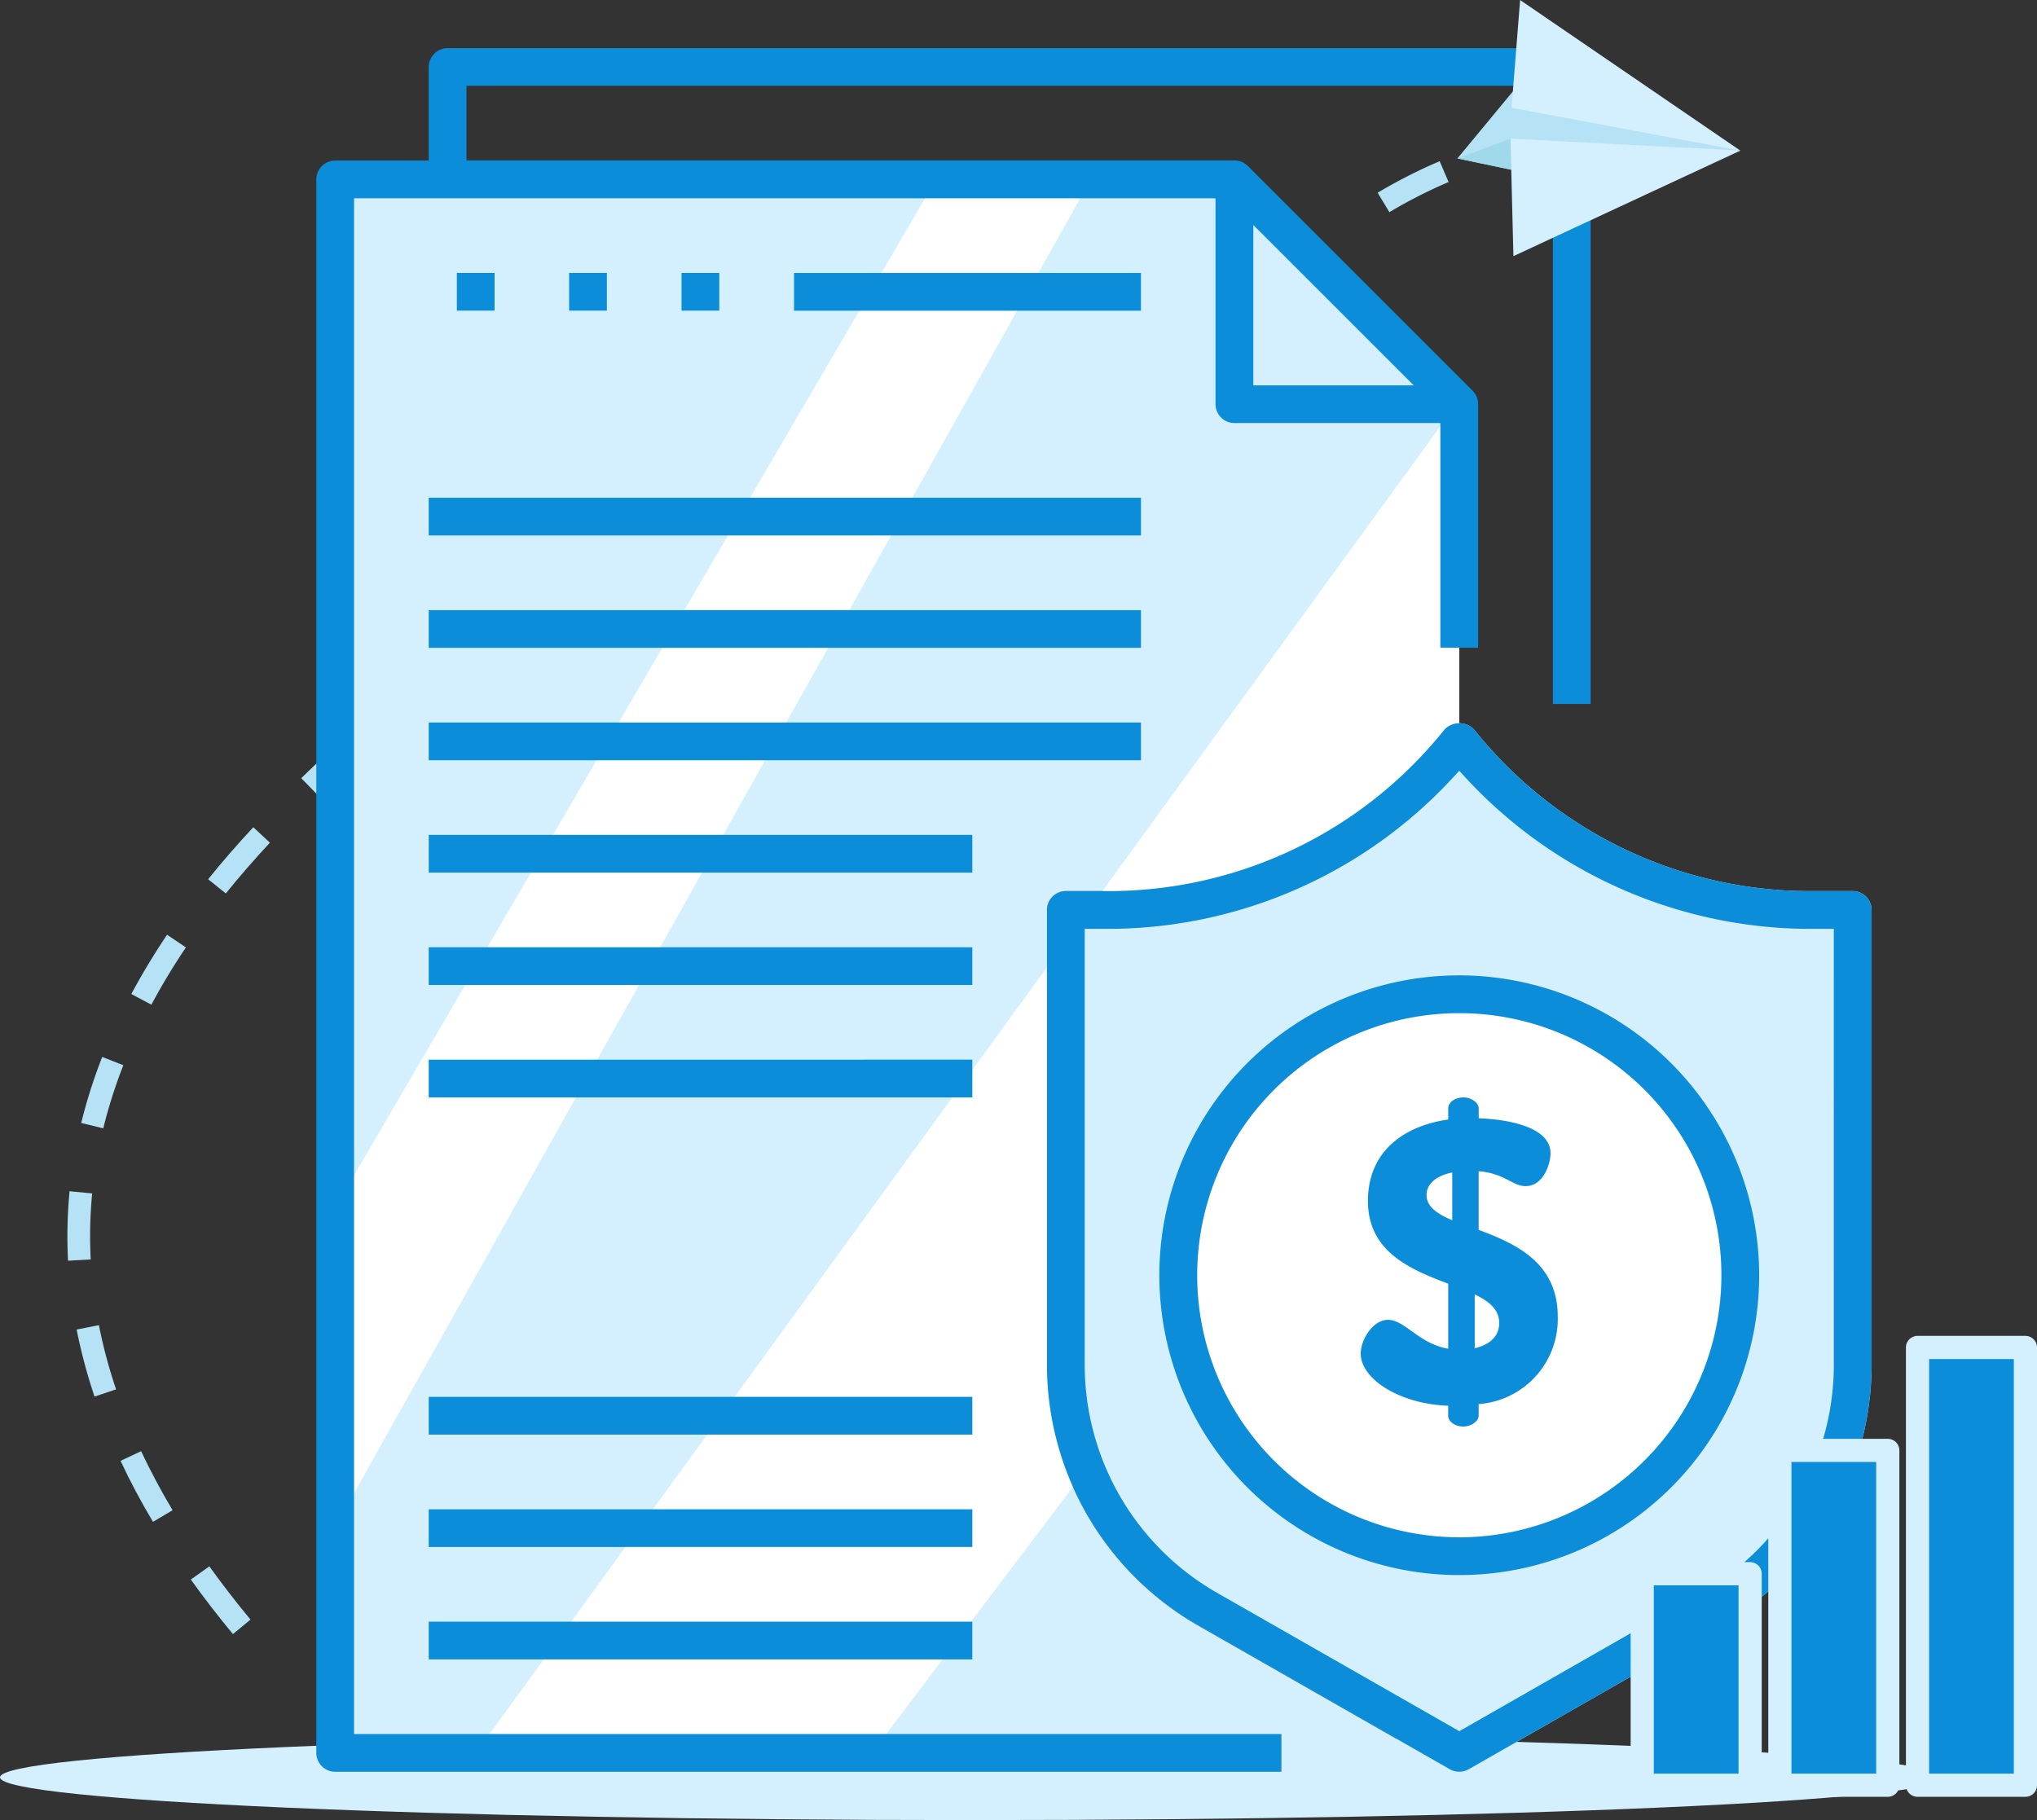 <svg xmlns="http://www.w3.org/2000/svg" id="affordable" width="87.937" height="78.583" viewBox="0 0 87.937 78.583"><rect x="0" y="0" width="87.937" height="78.583" fill="#333333" stroke="none"/><g id="Grupo_33917" transform="translate(0 74.892)"><path id="Trazado_50301" d="M941.61,569.042c0,1.02-18.794,1.846-41.974,1.846s-41.975-.826-41.975-1.846,18.792-1.846,41.975-1.846S941.61,568.023,941.61,569.042Z" transform="translate(-857.66 -567.196)" fill="#d4f0fe"></path></g><g id="Grupo_33918" transform="translate(2.91 22.208)"><path id="Trazado_50302" d="M868.774,561.923c-.647-.781-1.258-1.573-1.817-2.355l.8-.57c.547.764,1.144,1.537,1.776,2.3Z" transform="translate(-861.629 -513.578)" fill="#b5e2f4"></path><path id="Trazado_50303" d="M864.932,556.437c-.522-.876-.994-1.761-1.4-2.634l.887-.416c.4.844.853,1.7,1.359,2.549Z" transform="translate(-861.238 -512.938)" fill="#b5e2f4"></path><path id="Trazado_50304" d="M862.167,550.331a22.88,22.88,0,0,1-.773-2.895l.961-.19a21.832,21.832,0,0,0,.741,2.771Z" transform="translate(-860.995 -512.239)" fill="#b5e2f4"></path><path id="Trazado_50305" d="M860.971,543.72a20.5,20.5,0,0,1,.066-3l.976.094a19.372,19.372,0,0,0-.063,2.85Z" transform="translate(-860.944 -511.495)" fill="#b5e2f4"></path><path id="Trazado_50306" d="M861.616,537.026a22.5,22.5,0,0,1,.907-2.851l.912.358a21.616,21.616,0,0,0-.867,2.725Z" transform="translate(-861.02 -510.749)" fill="#b5e2f4"></path><path id="Trazado_50307" d="M864.923,531.242l-.864-.462a29.527,29.527,0,0,1,1.543-2.558l.813.547A28.787,28.787,0,0,0,864.923,531.242Z" transform="translate(-861.299 -510.071)" fill="#b5e2f4"></path><path id="Trazado_50308" d="M868.563,525.841l-.763-.614c.6-.746,1.256-1.5,1.95-2.246l.717.668C869.789,524.377,869.149,525.114,868.563,525.841Z" transform="translate(-861.725 -509.473)" fill="#b5e2f4"></path><path id="Trazado_50309" d="M873.02,521.032l-.684-.7c.707-.691,1.436-1.371,2.166-2.018l.65.733C874.434,519.683,873.716,520.352,873.02,521.032Z" transform="translate(-862.242 -508.941)" fill="#b5e2f4"></path><path id="Trazado_50310" d="M877.95,516.693l-.612-.765c.778-.621,1.573-1.223,2.365-1.788l.57.8C879.495,515.492,878.713,516.083,877.95,516.693Z" transform="translate(-862.812 -508.466)" fill="#b5e2f4"></path><path id="Trazado_50311" d="M883.308,512.909l-.522-.828c.841-.531,1.7-1.037,2.557-1.507l.471.859C884.975,511.892,884.133,512.389,883.308,512.909Z" transform="translate(-863.433 -508.059)" fill="#b5e2f4"></path><path id="Trazado_50312" d="M889.075,509.793l-.416-.887c.9-.421,1.817-.814,2.731-1.17l.355.913C890.853,509,889.953,509.381,889.075,509.793Z" transform="translate(-864.102 -507.736)" fill="#b5e2f4"></path></g><g id="Grupo_33919" transform="translate(13.655 2.08)"><path id="Trazado_50313" d="M916.787,495.7,913.13,492h-39.2v67.218h46.585l-9.278-5.3a12.972,12.972,0,0,1-6.524-11.241V523.023a.815.815,0,0,1,.814-.814h1.828a18.551,18.551,0,0,0,14.285-6.69l.247-.3a.809.809,0,0,1,.625-.259V501.014Z" transform="translate(-873.169 -485.814)" fill="#d4f0fe"></path><path id="Trazado_48784" d="M923.317,502.174l-42.311,58.2h17.109l25.2-33.367Z" transform="translate(-873.975 -486.974)" fill="#fff"></path><path id="Trazado_48783" d="M899.575,492.112l-25.536,43.7v13.778l32.232-57.482Z" transform="translate(-873.181 -485.827)" fill="#fff"></path><path id="Trazado_50314" d="M943.453,525.163h-1.826a18.544,18.544,0,0,1-14.285-6.69l-.246-.3a.884.884,0,0,0-1.251,0l-.247.3a18.551,18.551,0,0,1-14.285,6.69h-1.828a.815.815,0,0,0-.814.814v19.648a12.972,12.972,0,0,0,6.524,11.241l10.87,6.213a.825.825,0,0,0,.808,0l10.872-6.214a12.972,12.972,0,0,0,6.524-11.241V525.977A.816.816,0,0,0,943.453,525.163Z" transform="translate(-877.128 -488.768)" fill="#d4f0fe"></path><path id="Trazado_50315" d="M914.735,559.438v-1.63H874.7V491.5h37.19v8.89a.817.817,0,0,0,.816.815h8.89v9.7h1.63v-10.52a.81.81,0,0,0-.239-.578l-9.7-9.7a.812.812,0,0,0-.578-.242H879.554v-3.222h46.9v26.689h1.63V485.833a.816.816,0,0,0-.816-.814H878.74a.816.816,0,0,0-.816.814v4.038h-4.037a.817.817,0,0,0-.816.815v67.936a.818.818,0,0,0,.816.816Zm-1.213-66.784,6.924,6.923h-6.924Z" transform="translate(-873.071 -485.019)" fill="#0b8dd9"></path><path id="Trazado_50316" d="M878.548,518.261h30.747v-1.63H878.548Zm0-4.853h30.747v-1.629H878.548Zm0-6.482v1.629h30.747v-1.629Zm0,16.188h23.467v-1.63H878.548Zm0,29.115h23.467V550.6H878.548Zm0,4.853h23.467v-1.63H878.548Zm0-9.706h23.467v-1.629H878.548Zm0-14.558h23.467v-1.63H878.548Zm0-4.852h23.467v-1.631H878.548Z" transform="translate(-873.695 -487.516)" fill="#0b8dd9"></path><path id="Trazado_50317" d="M879.918,497.6h1.629v-1.63h-1.629Zm9.7-1.63v1.63h1.63v-1.63Zm-4.853,1.63h1.63v-1.63h-1.63Z" transform="translate(-873.851 -486.267)" fill="#0b8dd9"></path><rect id="Rect&#xE1;ngulo_4016" width="14.975" height="1.631" transform="translate(20.624 9.705)" fill="#0b8dd9"></rect><path id="Trazado_50318" d="M927.3,554.674a11.316,11.316,0,1,1,11.317-11.316A11.33,11.33,0,0,1,927.3,554.674Z" transform="translate(-877.962 -490.378)" fill="#fff"></path><path id="Trazado_50319" d="M943.453,525.163h-1.826a18.544,18.544,0,0,1-14.285-6.69l-.246-.3a.884.884,0,0,0-1.251,0l-.247.3a18.551,18.551,0,0,1-14.285,6.69h-1.828a.815.815,0,0,0-.814.814v19.648a12.972,12.972,0,0,0,6.524,11.241l10.87,6.213a.825.825,0,0,0,.808,0l10.872-6.214a12.972,12.972,0,0,0,6.524-11.241V525.977A.816.816,0,0,0,943.453,525.163Zm-.814,20.462a11.338,11.338,0,0,1-5.7,9.825l-10.467,5.984L916,555.452a11.345,11.345,0,0,1-5.7-9.827V526.793h1.013a20.273,20.273,0,0,0,14.863-6.508l.293-.318.292.318a20.274,20.274,0,0,0,14.865,6.508h1.012ZM926.47,528.8a12.947,12.947,0,1,0,12.946,12.948A12.962,12.962,0,0,0,926.47,528.8Zm0,24.263a11.316,11.316,0,1,1,11.317-11.316A11.33,11.33,0,0,1,926.47,553.065Zm-.477-5.682c-2.08-.069-3.778-1.144-3.778-2.253,0-.589.519-1.455,1.178-1.455.727,0,1.317,1.023,2.6,1.248v-2.808c-1.594-.607-3.466-1.352-3.466-3.571,0-2.2,1.63-3.258,3.466-3.518v-.485c0-.243.277-.469.658-.469.33,0,.658.226.658.469v.433c1.076.034,3.1.312,3.1,1.507,0,.469-.312,1.421-1.075,1.421-.572,0-.9-.554-2.028-.642v2.531c1.577.59,3.415,1.4,3.415,3.744a3.683,3.683,0,0,1-3.415,3.778v.5c0,.243-.329.469-.658.469-.381,0-.658-.226-.658-.469Zm.174-8.007v-2.062c-.781.156-1.11.554-1.11.97,0,.5.451.814,1.11,1.092Zm.97,3.207V544.9c.589-.139,1.057-.468,1.057-1.092,0-.572-.433-.936-1.057-1.231Zm0,0" transform="translate(-877.128 -488.768)" fill="#0b8dd9"></path></g><g id="Grupo_33929" transform="translate(59.473 0)"><path id="Trazado_50320" d="M925.288,492.727l-.506-.839a21.978,21.978,0,0,1,2.677-1.362l.386.9A20.954,20.954,0,0,0,925.288,492.727Z" transform="translate(-924.782 -483.566)" fill="#b5e2f4"></path><g id="Grupo_33928" transform="translate(3.443)"><g id="Grupo_33921" transform="translate(0 3.949)"><g id="Grupo_33920"><path id="Trazado_50321" d="M930.992,490.508l-2.323-.489,2.391-2.89,9.825,2.554Z" transform="translate(-928.668 -487.128)" fill="#b5e2f4"></path></g></g><g id="Grupo_33923" transform="translate(2.29 5.987)"><g id="Grupo_33922"><path id="Trazado_50322" d="M931.38,494.5l9.8-4.558-9.927-.516Z" transform="translate(-931.252 -489.428)" fill="#d4f0fe"></path></g></g><g id="Grupo_33925" transform="translate(2.338)"><g id="Grupo_33924"><path id="Trazado_50323" d="M941.185,489.175l-9.878-1.85.369-4.653Z" transform="translate(-931.307 -482.671)" fill="#d4f0fe"></path></g></g><g id="Grupo_33927" transform="translate(0 5.987)"><g id="Grupo_33926"><path id="Trazado_50324" d="M928.668,490.281l2.29-.853.034,1.342Z" transform="translate(-928.668 -489.428)" fill="#a0d9ea"></path></g></g></g></g><g id="Grupo_33930" transform="translate(70.895 58.178)"><rect id="Rect&#xE1;ngulo_4017" width="4.658" height="14.456" transform="translate(5.942 4.445)" fill="#0b8dd9" stroke="#d4f0fe" stroke-linecap="round" stroke-linejoin="round" stroke-width="1"></rect><rect id="Rect&#xE1;ngulo_4018" width="4.658" height="9.132" transform="translate(0 9.769)" fill="#0b8dd9" stroke="#d4f0fe" stroke-linecap="round" stroke-linejoin="round" stroke-width="1"></rect><rect id="Rect&#xE1;ngulo_4019" width="4.658" height="18.901" transform="translate(11.884)" fill="#0b8dd9" stroke="#d4f0fe" stroke-linecap="round" stroke-linejoin="round" stroke-width="1"></rect></g></svg>